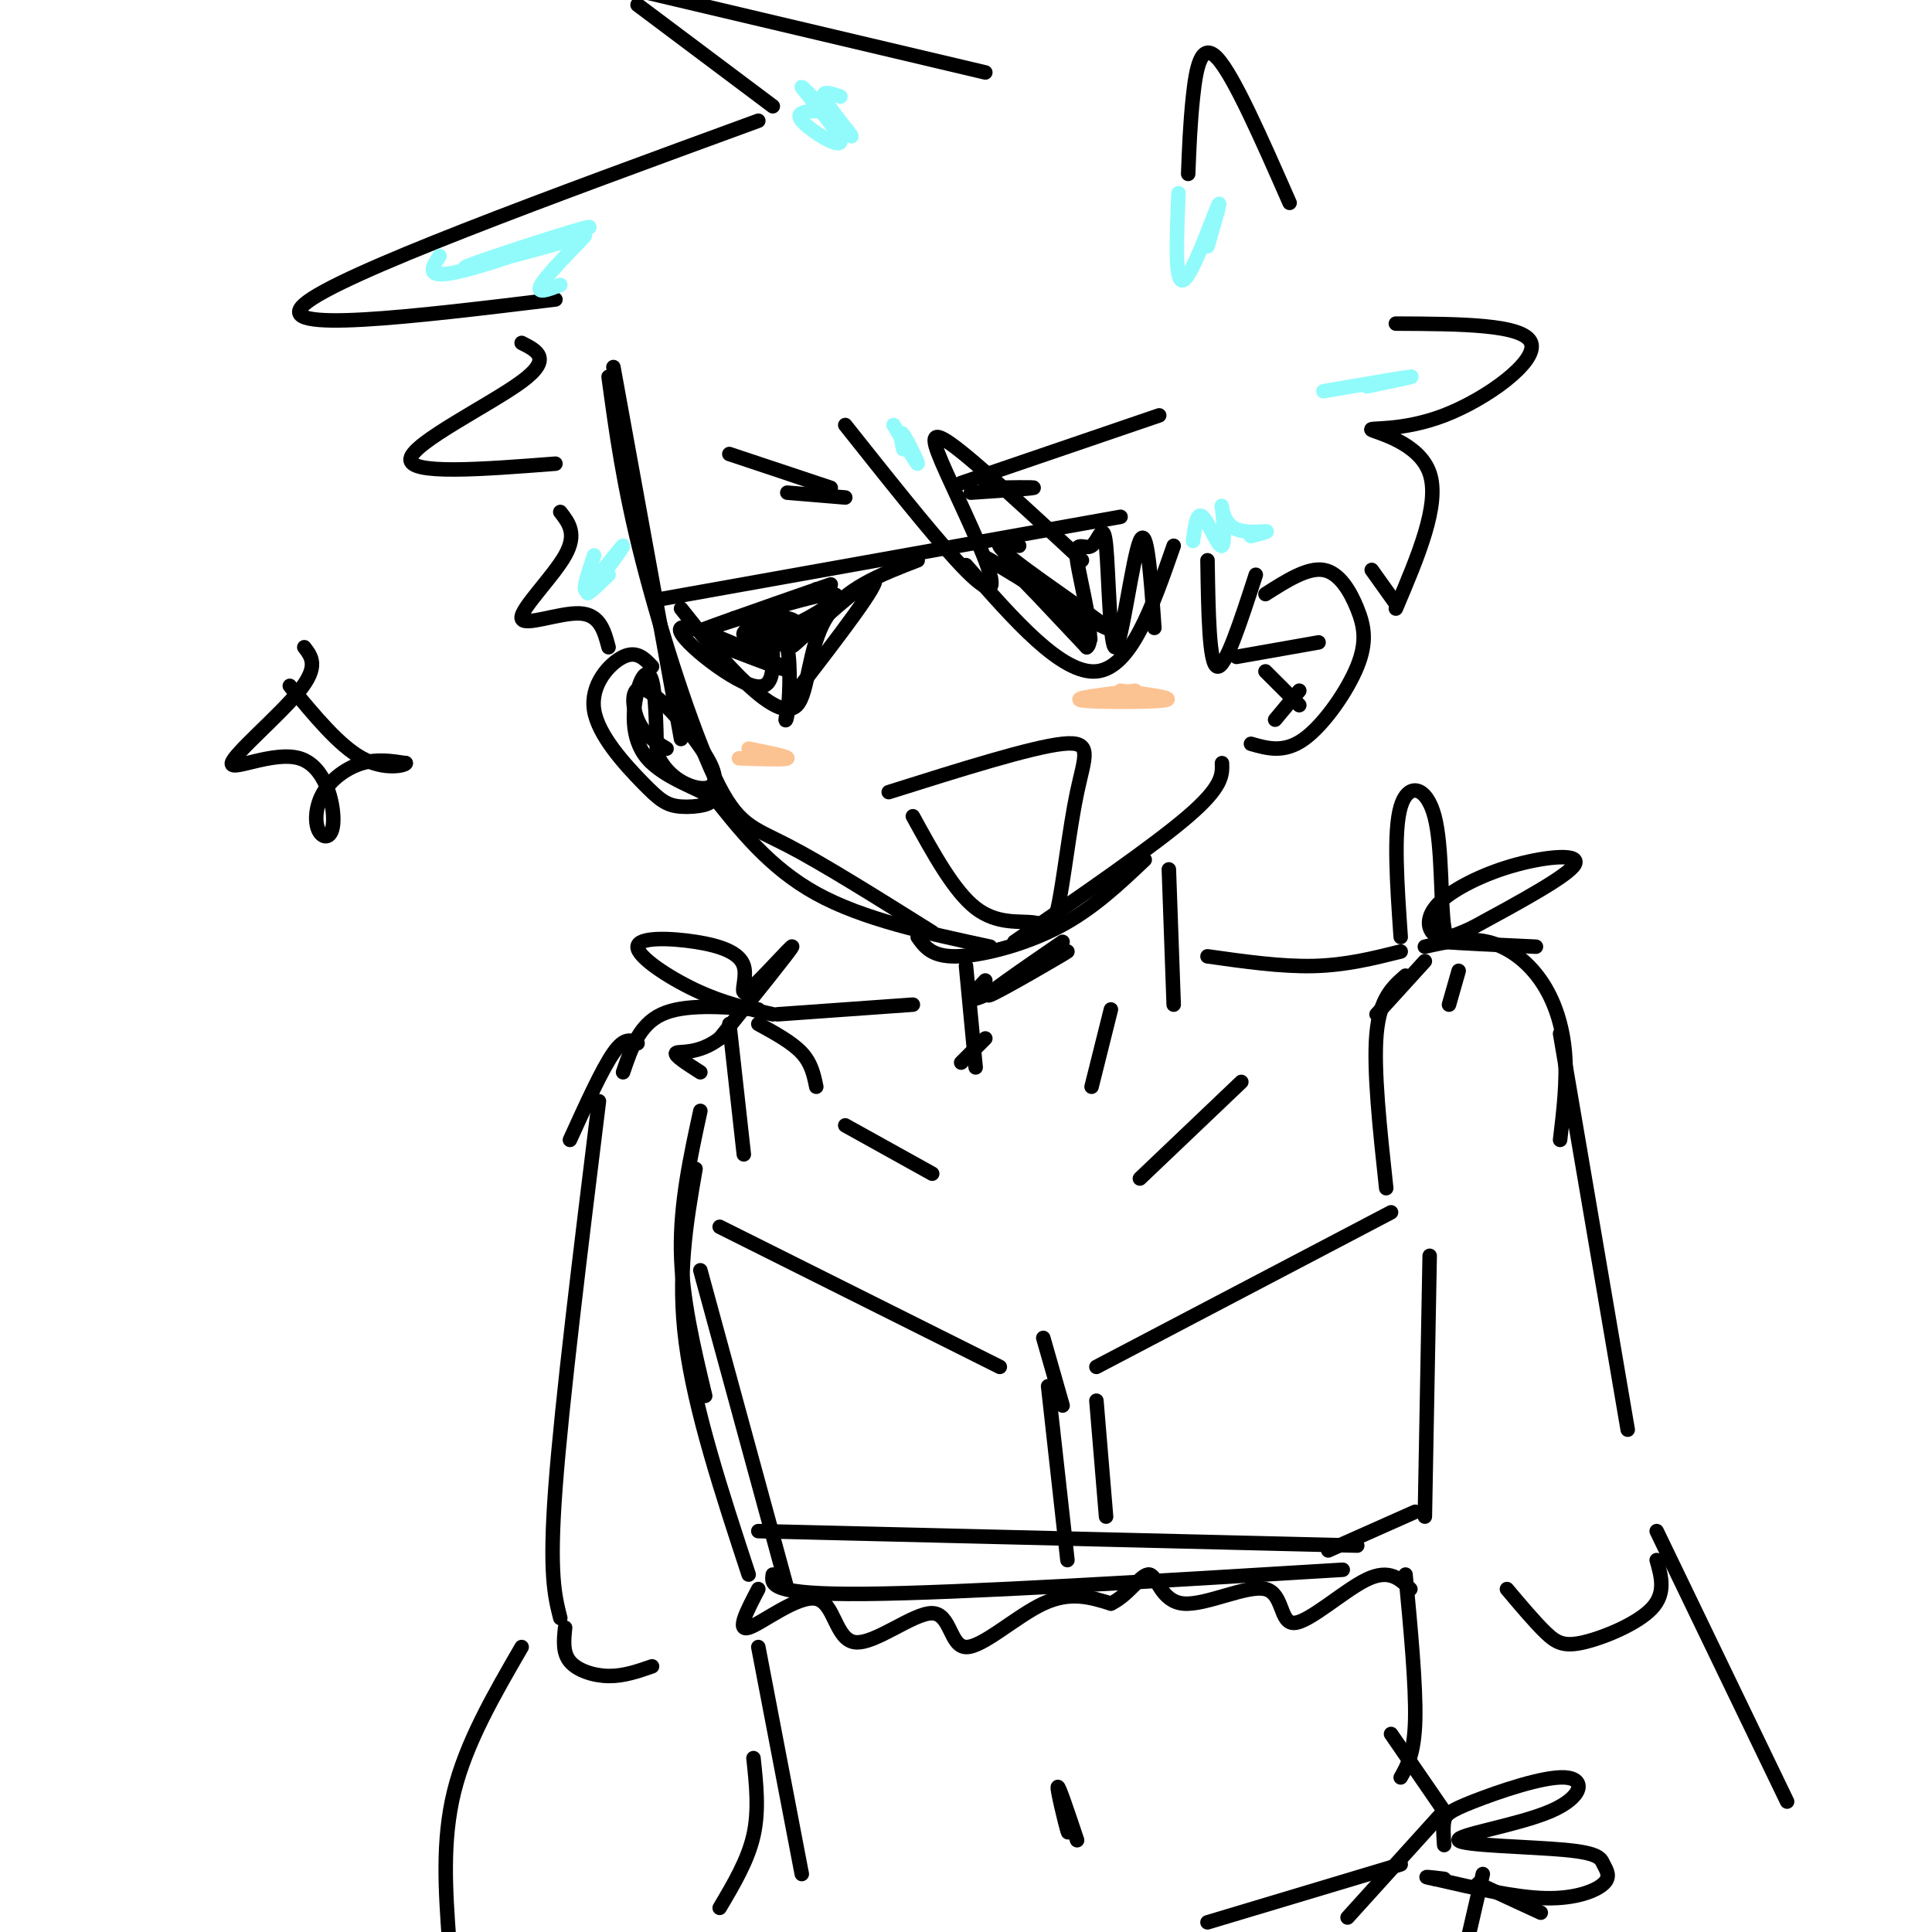 <svg viewBox='0 0 400 400' version='1.1' xmlns='http://www.w3.org/2000/svg' xmlns:xlink='http://www.w3.org/1999/xlink'><g fill='none' stroke='rgb(0,0,0)' stroke-width='3' stroke-linecap='round' stroke-linejoin='round'><path d='M127,76c0.000,0.000 14.000,77.000 14,77'/><path d='M126,78c1.530,11.280 3.060,22.560 7,38c3.940,15.440 10.292,35.042 15,45c4.708,9.958 7.774,10.274 15,14c7.226,3.726 18.613,10.863 30,18'/><path d='M147,164c6.167,7.833 12.333,15.667 22,21c9.667,5.333 22.833,8.167 36,11'/><path d='M190,194c1.444,2.044 2.889,4.089 8,4c5.111,-0.089 13.889,-2.311 21,-6c7.111,-3.689 12.556,-8.844 18,-14'/><path d='M253,158c0.083,2.417 0.167,4.833 -7,11c-7.167,6.167 -21.583,16.083 -36,26'/><path d='M175,88c8.691,10.944 17.381,21.888 23,28c5.619,6.112 8.166,7.391 7,3c-1.166,-4.391 -6.045,-14.451 -9,-21c-2.955,-6.549 -3.987,-9.585 1,-6c4.987,3.585 15.994,13.793 27,24'/><path d='M204,15c0.000,0.000 -72.000,-17.000 -72,-17'/><path d='M132,1c0.000,0.000 28.000,21.000 28,21'/><path d='M157,25c-43.500,15.917 -87.000,31.833 -94,38c-7.000,6.167 22.500,2.583 52,-1'/><path d='M108,71c3.222,1.622 6.444,3.244 0,8c-6.444,4.756 -22.556,12.644 -23,16c-0.444,3.356 14.778,2.178 30,1'/><path d='M135,138c-1.598,-1.678 -3.196,-3.356 -6,-2c-2.804,1.356 -6.816,5.747 -6,11c0.816,5.253 6.458,11.367 10,15c3.542,3.633 4.984,4.784 8,5c3.016,0.216 7.607,-0.503 6,-2c-1.607,-1.497 -9.410,-3.772 -13,-8c-3.590,-4.228 -2.967,-10.407 -2,-14c0.967,-3.593 2.276,-4.598 3,-2c0.724,2.598 0.862,8.799 1,15'/><path d='M136,156c1.587,3.945 5.055,6.309 8,7c2.945,0.691 5.367,-0.289 3,-5c-2.367,-4.711 -9.522,-13.153 -13,-15c-3.478,-1.847 -3.279,2.901 -2,6c1.279,3.099 3.640,4.550 6,6'/><path d='M137,124c0.000,0.000 95.000,-17.000 95,-17'/><path d='M141,126c3.780,4.774 7.560,9.548 12,14c4.440,4.452 9.542,8.583 12,6c2.458,-2.583 2.274,-11.881 6,-18c3.726,-6.119 11.363,-9.060 19,-12'/><path d='M200,117c9.917,11.333 19.833,22.667 27,22c7.167,-0.667 11.583,-13.333 16,-26'/><path d='M169,122c1.560,0.911 3.119,1.821 1,5c-2.119,3.179 -7.917,8.625 -5,6c2.917,-2.625 14.548,-13.321 16,-13c1.452,0.321 -7.274,11.661 -16,23'/><path d='M165,143c-2.984,5.468 -2.445,7.638 -2,5c0.445,-2.638 0.795,-10.085 0,-14c-0.795,-3.915 -2.735,-4.298 -3,-1c-0.265,3.298 1.145,10.276 -4,9c-5.145,-1.276 -16.847,-10.805 -15,-12c1.847,-1.195 17.242,5.944 21,8c3.758,2.056 -4.121,-0.972 -12,-4'/><path d='M150,134c0.921,-0.499 9.223,0.253 13,-1c3.777,-1.253 3.027,-4.511 0,-5c-3.027,-0.489 -8.333,1.792 -9,3c-0.667,1.208 3.306,1.345 9,-1c5.694,-2.345 13.110,-7.170 9,-7c-4.110,0.170 -19.746,5.334 -25,7c-5.254,1.666 -0.127,-0.167 5,-2'/><path d='M152,128c4.167,-1.500 12.083,-4.250 20,-7'/><path d='M246,36c0.200,-5.200 0.400,-10.400 1,-16c0.600,-5.600 1.600,-11.600 5,-8c3.400,3.600 9.200,16.800 15,30'/><path d='M211,113c-3.408,-0.802 -6.815,-1.604 -1,3c5.815,4.604 20.853,14.615 19,14c-1.853,-0.615 -20.596,-11.855 -24,-14c-3.404,-2.145 8.531,4.807 15,10c6.469,5.193 7.472,8.629 3,5c-4.472,-3.629 -14.421,-14.323 -15,-15c-0.579,-0.677 8.210,8.661 17,18'/><path d='M225,134c2.040,-1.231 -1.360,-13.308 -2,-18c-0.640,-4.692 1.480,-1.997 3,-3c1.520,-1.003 2.438,-5.702 3,0c0.562,5.702 0.767,21.804 2,21c1.233,-0.804 3.495,-18.516 5,-22c1.505,-3.484 2.252,7.258 3,18'/><path d='M250,116c0.167,10.750 0.333,21.500 2,22c1.667,0.500 4.833,-9.250 8,-19'/><path d='M262,123c4.349,-2.774 8.699,-5.547 12,-5c3.301,0.547 5.555,4.415 7,8c1.445,3.585 2.081,6.888 0,12c-2.081,5.112 -6.880,12.032 -11,15c-4.120,2.968 -7.560,1.984 -11,1'/><path d='M184,164c14.775,-4.653 29.550,-9.307 36,-10c6.450,-0.693 4.576,2.574 3,10c-1.576,7.426 -2.856,19.011 -4,24c-1.144,4.989 -2.154,3.382 -5,3c-2.846,-0.382 -7.527,0.462 -12,-3c-4.473,-3.462 -8.736,-11.231 -13,-19'/><path d='M242,180c0.000,0.000 1.000,28.000 1,28'/><path d='M200,200c0.000,0.000 2.000,21.000 2,21'/><path d='M199,220c0.000,0.000 5.000,-5.000 5,-5'/><path d='M220,195c-8.655,5.952 -17.310,11.905 -15,11c2.310,-0.905 15.583,-8.667 16,-9c0.417,-0.333 -12.024,6.762 -17,9c-4.976,2.238 -2.488,-0.381 0,-3'/><path d='M199,100c0.000,0.000 41.000,-14.000 41,-14'/><path d='M201,102c6.250,-0.417 12.500,-0.833 13,-1c0.500,-0.167 -4.750,-0.083 -10,0'/><path d='M151,94c0.000,0.000 21.000,7.000 21,7'/><path d='M175,103c0.000,0.000 -12.000,-1.000 -12,-1'/><path d='M250,198c7.667,1.083 15.333,2.167 22,2c6.667,-0.167 12.333,-1.583 18,-3'/><path d='M295,196c4.405,-0.988 8.810,-1.976 13,-1c4.190,0.976 8.167,3.917 11,8c2.833,4.083 4.524,9.310 5,15c0.476,5.690 -0.262,11.845 -1,18'/><path d='M189,208c0.000,0.000 -28.000,2.000 -28,2'/><path d='M157,209c-7.667,-0.583 -15.333,-1.167 -20,1c-4.667,2.167 -6.333,7.083 -8,12'/><path d='M132,216c-1.333,-0.667 -2.667,-1.333 -5,2c-2.333,3.333 -5.667,10.667 -9,18'/><path d='M289,67c13.311,0.056 26.622,0.112 28,4c1.378,3.888 -9.177,11.609 -18,15c-8.823,3.391 -15.914,2.451 -15,3c0.914,0.549 9.833,2.585 12,9c2.167,6.415 -2.416,17.207 -7,28'/><path d='M289,125c0.000,0.000 -5.000,-7.000 -5,-7'/><path d='M264,149c0.000,0.000 5.000,-6.000 5,-6'/><path d='M273,133c0.000,0.000 -17.000,3.000 -17,3'/><path d='M262,139c0.000,0.000 7.000,7.000 7,7'/><path d='M151,212c0.000,0.000 3.000,27.000 3,27'/><path d='M145,230c-2.083,9.583 -4.167,19.167 -4,29c0.167,9.833 2.583,19.917 5,30'/><path d='M144,242c-1.917,11.000 -3.833,22.000 -2,36c1.833,14.000 7.417,31.000 13,48'/><path d='M145,263c0.000,0.000 18.000,66.000 18,66'/><path d='M149,254c0.000,0.000 58.000,29.000 58,29'/><path d='M157,317c0.000,0.000 124.000,3.000 124,3'/><path d='M227,283c0.000,0.000 61.000,-32.000 61,-32'/><path d='M291,202c-2.667,2.333 -5.333,4.667 -6,12c-0.667,7.333 0.667,19.667 2,32'/><path d='M290,194c-0.761,-10.956 -1.522,-21.912 0,-27c1.522,-5.088 5.328,-4.309 7,2c1.672,6.309 1.209,18.147 2,23c0.791,4.853 2.837,2.720 3,2c0.163,-0.720 -1.557,-0.027 -3,0c-1.443,0.027 -2.608,-0.612 -3,-2c-0.392,-1.388 -0.012,-3.527 3,-6c3.012,-2.473 8.657,-5.281 15,-7c6.343,-1.719 13.384,-2.348 12,0c-1.384,2.348 -11.192,7.674 -21,13'/><path d='M305,192c-5.444,2.644 -8.556,2.756 -6,3c2.556,0.244 10.778,0.622 19,1'/><path d='M160,210c-5.125,-1.147 -10.251,-2.294 -16,-5c-5.749,-2.706 -12.123,-6.972 -12,-9c0.123,-2.028 6.743,-1.817 12,-1c5.257,0.817 9.151,2.240 10,5c0.849,2.760 -1.348,6.859 1,5c2.348,-1.859 9.242,-9.674 9,-9c-0.242,0.674 -7.621,9.837 -15,19'/><path d='M149,215c-4.556,3.444 -8.444,2.556 -9,3c-0.556,0.444 2.222,2.222 5,4'/><path d='M157,212c3.500,1.917 7.000,3.833 9,6c2.000,2.167 2.500,4.583 3,7'/><path d='M295,199c0.000,0.000 -10.000,11.000 -10,11'/><path d='M302,201c0.000,0.000 -2.000,7.000 -2,7'/><path d='M217,287c0.000,0.000 4.000,36.000 4,36'/><path d='M227,290c0.000,0.000 2.000,24.000 2,24'/><path d='M296,260c0.000,0.000 -1.000,54.000 -1,54'/><path d='M293,313c0.000,0.000 -18.000,8.000 -18,8'/><path d='M160,326c-0.333,2.083 -0.667,4.167 19,4c19.667,-0.167 59.333,-2.583 99,-5'/><path d='M157,329c-2.310,4.403 -4.621,8.806 -2,8c2.621,-0.806 10.173,-6.821 14,-6c3.827,0.821 3.929,8.477 8,9c4.071,0.523 12.112,-6.087 16,-6c3.888,0.087 3.624,6.869 7,7c3.376,0.131 10.393,-6.391 16,-9c5.607,-2.609 9.803,-1.304 14,0'/><path d='M230,332c3.818,-1.813 6.364,-6.346 8,-6c1.636,0.346 2.361,5.571 7,6c4.639,0.429 13.192,-3.936 17,-3c3.808,0.936 2.871,7.175 6,7c3.129,-0.175 10.322,-6.764 15,-9c4.678,-2.236 6.839,-0.118 9,2'/><path d='M157,341c0.000,0.000 9.000,47.000 9,47'/><path d='M257,224c0.000,0.000 -21.000,20.000 -21,20'/><path d='M175,233c0.000,0.000 18.000,10.000 18,10'/><path d='M230,209c0.000,0.000 -4.000,16.000 -4,16'/><path d='M323,214c0.000,0.000 14.000,82.000 14,82'/><path d='M312,329c2.887,3.429 5.774,6.857 8,9c2.226,2.143 3.792,3.000 8,2c4.208,-1.000 11.060,-3.857 14,-7c2.940,-3.143 1.970,-6.571 1,-10'/><path d='M343,317c0.000,0.000 27.000,56.000 27,56'/><path d='M124,228c-3.833,31.083 -7.667,62.167 -9,80c-1.333,17.833 -0.167,22.417 1,27'/><path d='M117,337c-0.267,2.578 -0.533,5.156 1,7c1.533,1.844 4.867,2.956 8,3c3.133,0.044 6.067,-0.978 9,-2'/><path d='M108,341c-5.750,9.917 -11.500,19.833 -14,30c-2.500,10.167 -1.750,20.583 -1,31'/><path d='M220,373c0.733,3.778 1.467,7.556 1,6c-0.467,-1.556 -2.133,-8.444 -2,-9c0.133,-0.556 2.067,5.222 4,11'/><path d='M291,326c1.083,11.500 2.167,23.000 2,30c-0.167,7.000 -1.583,9.500 -3,12'/><path d='M288,359c0.000,0.000 11.000,16.000 11,16'/><path d='M156,364c0.583,5.417 1.167,10.833 0,16c-1.167,5.167 -4.083,10.083 -7,15'/><path d='M63,134c1.525,1.977 3.049,3.954 -1,9c-4.049,5.046 -13.672,13.160 -14,15c-0.328,1.840 8.639,-2.594 14,-1c5.361,1.594 7.116,9.214 7,13c-0.116,3.786 -2.103,3.736 -3,2c-0.897,-1.736 -0.703,-5.160 1,-8c1.703,-2.840 4.915,-5.097 8,-6c3.085,-0.903 6.042,-0.451 9,0'/><path d='M84,158c0.067,0.444 -4.267,1.556 -9,-1c-4.733,-2.556 -9.867,-8.778 -15,-15'/><path d='M250,398c0.000,0.000 40.000,-12.000 40,-12'/><path d='M298,376c0.000,0.000 -19.000,21.000 -19,21'/><path d='M299,382c-0.132,-1.857 -0.263,-3.713 0,-5c0.263,-1.287 0.921,-2.003 6,-4c5.079,-1.997 14.578,-5.273 19,-5c4.422,0.273 3.767,4.095 -3,7c-6.767,2.905 -19.644,4.894 -19,6c0.644,1.106 14.811,1.330 22,2c7.189,0.670 7.401,1.788 8,3c0.599,1.212 1.584,2.519 0,4c-1.584,1.481 -5.738,3.138 -12,3c-6.262,-0.138 -14.631,-2.069 -23,-4'/><path d='M297,389c-3.500,-0.667 -0.750,-0.333 2,0'/><path d='M307,388c0.000,0.000 -3.000,13.000 -3,13'/><path d='M306,390c0.000,0.000 13.000,6.000 13,6'/><path d='M216,277c0.000,0.000 4.000,14.000 4,14'/><path d='M116,106c1.762,2.262 3.524,4.524 1,9c-2.524,4.476 -9.333,11.167 -9,13c0.333,1.833 7.810,-1.190 12,-1c4.190,0.190 5.095,3.595 6,7'/></g>
<g fill='none' stroke='rgb(145,251,251)' stroke-width='3' stroke-linecap='round' stroke-linejoin='round'><path d='M91,53c-1.690,2.554 -3.381,5.107 5,3c8.381,-2.107 26.833,-8.875 26,-9c-0.833,-0.125 -20.952,6.393 -25,8c-4.048,1.607 7.976,-1.696 20,-5'/><path d='M117,50c4.298,-1.310 5.042,-2.083 3,0c-2.042,2.083 -6.869,7.024 -8,9c-1.131,1.976 1.435,0.988 4,0'/><path d='M174,20c-2.222,-0.771 -4.444,-1.541 -3,1c1.444,2.541 6.553,8.394 5,7c-1.553,-1.394 -9.767,-10.033 -10,-10c-0.233,0.033 7.514,8.740 8,11c0.486,2.260 -6.290,-1.926 -8,-4c-1.710,-2.074 1.645,-2.037 5,-2'/><path d='M244,40c-0.400,9.444 -0.800,18.889 1,18c1.800,-0.889 5.800,-12.111 7,-15c1.200,-2.889 -0.400,2.556 -2,8'/><path d='M185,88c2.444,4.111 4.889,8.222 5,8c0.111,-0.222 -2.111,-4.778 -3,-6c-0.889,-1.222 -0.444,0.889 0,3'/><path d='M247,112c0.392,-3.066 0.785,-6.132 2,-5c1.215,1.132 3.254,6.464 4,6c0.746,-0.464 0.200,-6.722 0,-8c-0.200,-1.278 -0.054,2.425 2,4c2.054,1.575 6.015,1.021 7,1c0.985,-0.021 -1.008,0.489 -3,1'/><path d='M123,115c-1.446,4.262 -2.893,8.524 -1,7c1.893,-1.524 7.125,-8.833 7,-9c-0.125,-0.167 -5.607,6.810 -7,9c-1.393,2.190 1.304,-0.405 4,-3'/><path d='M274,81c8.250,-1.417 16.500,-2.833 18,-3c1.500,-0.167 -3.750,0.917 -9,2'/></g>
<g fill='none' stroke='rgb(252,195,146)' stroke-width='3' stroke-linecap='round' stroke-linejoin='round'><path d='M235,143c-6.733,0.800 -13.467,1.600 -11,2c2.467,0.400 14.133,0.400 17,0c2.867,-0.400 -3.067,-1.200 -9,-2'/><path d='M153,157c4.833,0.167 9.667,0.333 10,0c0.333,-0.333 -3.833,-1.167 -8,-2'/></g>
</svg>